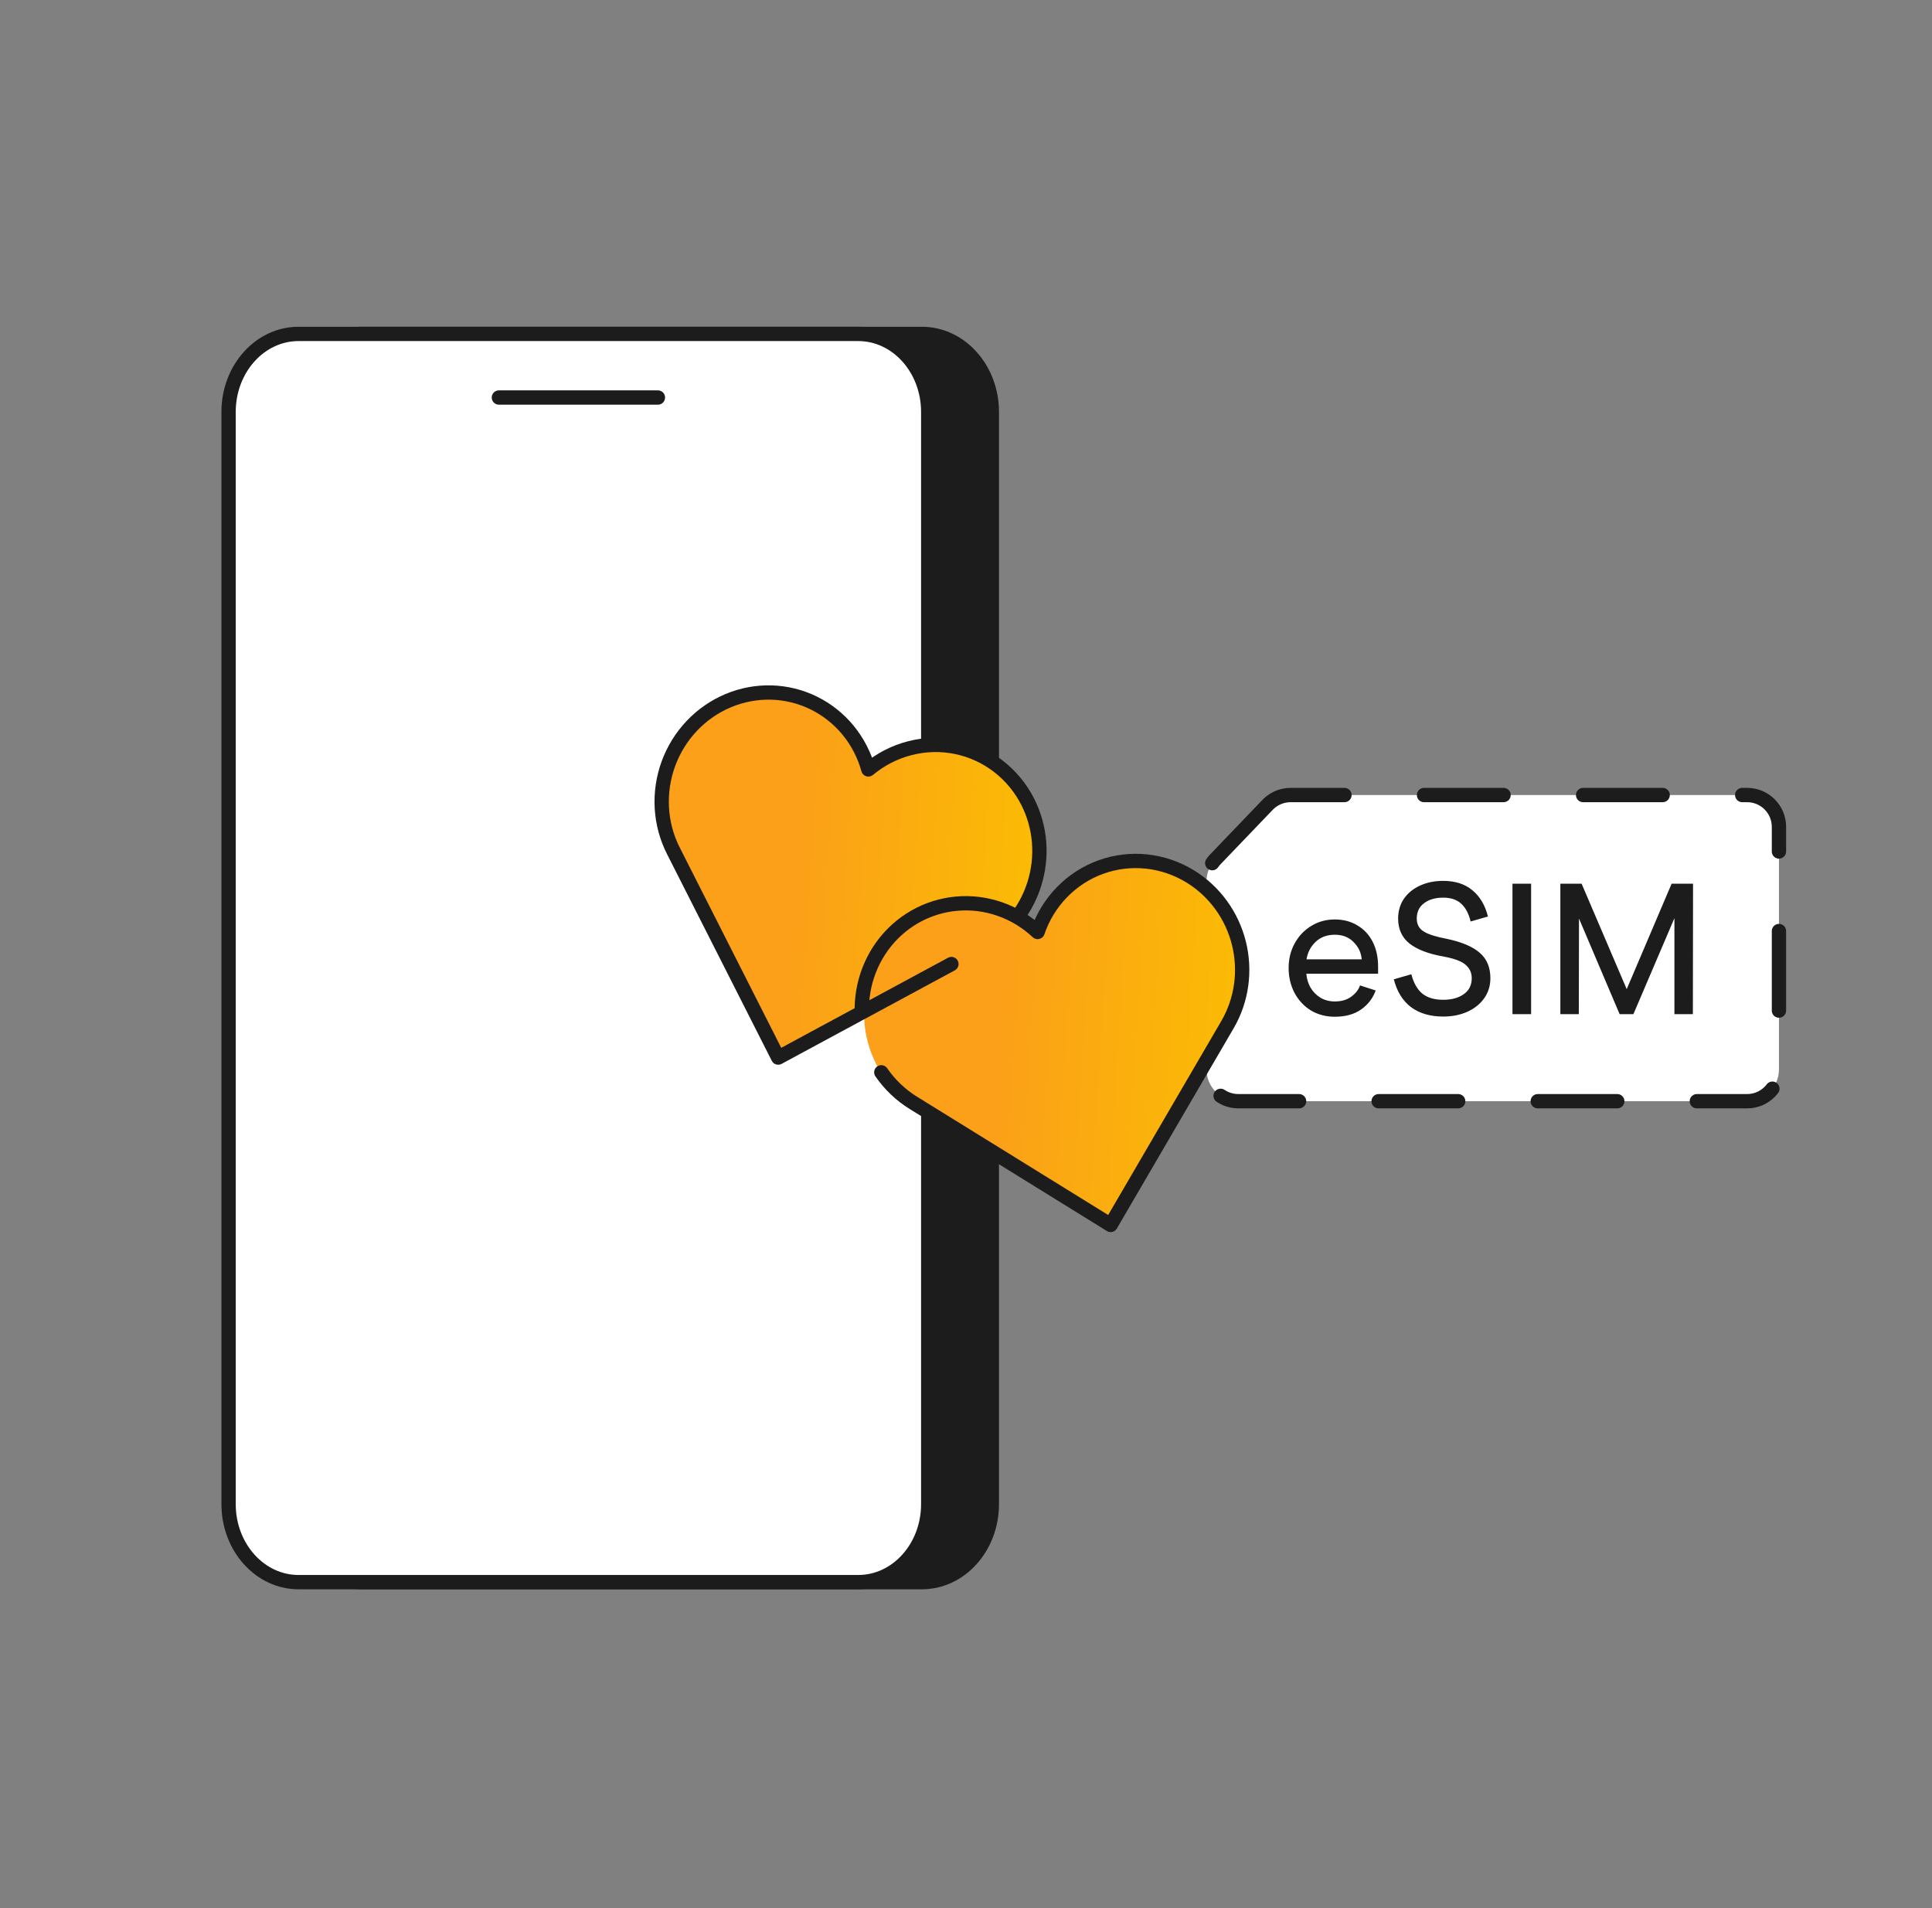 <svg width="162" height="160" viewBox="0 0 162 160" fill="none" xmlns="http://www.w3.org/2000/svg">
<rect x="0" y="0" width="162" height="160" fill="#808080" stroke="none"/>
<path d="M77.299 28H30.366C27.126 28 24.5 30.929 24.5 34.542V126.125C24.5 129.738 27.126 132.667 30.366 132.667H77.299C80.54 132.667 83.166 129.738 83.166 126.125V34.542C83.166 30.929 80.54 28 77.299 28Z" fill="#1C1C1C" stroke="#1C1C1C" stroke-width="1.2" stroke-linecap="round" stroke-linejoin="round"/>
<path d="M71.966 28H25.033C21.793 28 19.166 30.929 19.166 34.542V126.125C19.166 129.738 21.793 132.667 25.033 132.667H71.966C75.206 132.667 77.833 129.738 77.833 126.125V34.542C77.833 30.929 75.206 28 71.966 28Z" fill="white" stroke="#1C1C1C" stroke-width="1.2" stroke-linecap="round" stroke-linejoin="round"/>
<path d="M41.833 33.334H55.166" stroke="#1C1C1C" stroke-width="1.2" stroke-linecap="round" stroke-linejoin="round"/>
<path d="M106.29 67.487C106.793 66.963 107.488 66.666 108.215 66.666H146.499C147.972 66.666 149.167 67.86 149.167 69.333V89.674C149.167 91.147 147.972 92.34 146.499 92.34H103.833C102.36 92.34 101.167 91.147 101.167 89.674V73.903C101.167 73.215 101.432 72.554 101.908 72.057L106.29 67.487Z" fill="white"/>
<path d="M106.29 67.487C106.793 66.963 107.488 66.666 108.215 66.666H146.499C147.972 66.666 149.167 67.86 149.167 69.333V89.674C149.167 91.147 147.972 92.34 146.499 92.34H103.833C102.36 92.34 101.167 91.147 101.167 89.674V73.903C101.167 73.215 101.432 72.554 101.908 72.057L106.29 67.487Z" stroke="#1C1C1C" stroke-width="1.2" stroke-linecap="round" stroke-linejoin="round" stroke-dasharray="6.67 6.67"/>
<path d="M109.538 81.647C109.569 82.064 109.684 82.449 109.882 82.803C110.09 83.157 110.371 83.444 110.725 83.663C111.08 83.871 111.481 83.975 111.929 83.975C112.471 83.975 112.924 83.845 113.288 83.585C113.663 83.314 113.914 82.996 114.039 82.631L115.351 83.053C115.122 83.699 114.716 84.231 114.132 84.647C113.549 85.054 112.814 85.257 111.929 85.257C111.179 85.257 110.507 85.08 109.913 84.725C109.329 84.361 108.871 83.866 108.538 83.241C108.215 82.616 108.053 81.923 108.053 81.162C108.053 80.412 108.22 79.73 108.553 79.115C108.897 78.49 109.361 78 109.944 77.646C110.538 77.281 111.194 77.099 111.913 77.099C112.642 77.099 113.278 77.266 113.82 77.599C114.372 77.922 114.799 78.38 115.101 78.974C115.403 79.568 115.554 80.256 115.554 81.037V81.647H109.538ZM114.179 80.443C114.138 79.891 113.914 79.412 113.507 79.006C113.111 78.589 112.585 78.38 111.929 78.38C111.272 78.38 110.736 78.579 110.319 78.974C109.902 79.37 109.647 79.86 109.553 80.443H114.179ZM121.016 85.241C119.932 85.241 119.036 84.981 118.328 84.46C117.619 83.928 117.135 83.147 116.874 82.116L118.343 81.694C118.531 82.423 118.838 82.965 119.265 83.319C119.693 83.663 120.276 83.835 121.016 83.835C121.724 83.835 122.297 83.678 122.735 83.366C123.183 83.053 123.407 82.605 123.407 82.022C123.407 81.584 123.245 81.22 122.922 80.928C122.61 80.626 121.985 80.386 121.047 80.209C119.797 79.99 118.849 79.631 118.203 79.131C117.557 78.62 117.234 77.917 117.234 77.021C117.234 76.396 117.395 75.844 117.718 75.364C118.052 74.885 118.505 74.515 119.078 74.255C119.651 73.994 120.297 73.864 121.016 73.864C122.016 73.864 122.829 74.124 123.454 74.645C124.089 75.166 124.527 75.901 124.766 76.849L123.313 77.271C123.157 76.615 122.896 76.12 122.532 75.786C122.167 75.442 121.662 75.27 121.016 75.27C120.349 75.27 119.812 75.427 119.406 75.739C119 76.041 118.797 76.469 118.797 77.021C118.797 77.51 118.994 77.875 119.39 78.115C119.786 78.355 120.427 78.558 121.313 78.724C122.563 78.985 123.485 79.376 124.079 79.896C124.673 80.407 124.97 81.115 124.97 82.022C124.97 82.668 124.792 83.236 124.438 83.725C124.094 84.204 123.62 84.58 123.016 84.85C122.422 85.111 121.755 85.241 121.016 85.241ZM126.822 74.099H128.385V85.038H126.822V74.099ZM141.949 85.038H140.402V76.99L136.963 85.038H135.807L132.4 77.021L132.385 85.038H130.837V74.099H132.619L136.401 82.944L140.167 74.099H141.964L141.949 85.038Z" fill="#1C1C1C"/>
<path d="M86.04 67.197C85.445 66.022 84.599 65.001 83.564 64.207C82.53 63.413 81.332 62.867 80.058 62.608C78.783 62.349 77.464 62.383 76.196 62.709C74.928 63.034 73.742 63.642 72.724 64.488C72.392 63.284 71.815 62.168 71.03 61.212C70.246 60.257 69.272 59.482 68.17 58.94C67.069 58.398 65.865 58.099 64.636 58.063C63.408 58.027 62.182 58.255 61.037 58.733C59.892 59.209 58.855 59.925 57.992 60.833C57.128 61.74 56.458 62.82 56.025 64.002C55.591 65.185 55.403 66.443 55.474 67.696C55.545 68.949 55.872 70.169 56.435 71.278L65.191 88.556L82.236 79.353C83.263 78.798 84.177 78.043 84.924 77.132C85.671 76.221 86.238 75.171 86.591 74.042C86.944 72.913 87.078 71.728 86.983 70.553C86.889 69.379 86.568 68.238 86.04 67.197Z" fill="url(#paint0_linear_2326_10800)"/>
<path d="M99.724 73.593C98.592 72.919 97.331 72.51 96.032 72.394C94.733 72.278 93.429 72.458 92.214 72.922C90.999 73.385 89.904 74.121 89.007 75.074C88.11 76.028 87.434 77.177 87.028 78.437C86.102 77.598 85.017 76.964 83.843 76.577C82.668 76.19 81.431 76.058 80.211 76.19C78.99 76.322 77.813 76.714 76.757 77.342C75.7 77.969 74.786 78.819 74.075 79.834C73.364 80.85 72.871 82.01 72.628 83.239C72.385 84.468 72.397 85.739 72.664 86.969C72.931 88.2 73.447 89.363 74.177 90.383C74.908 91.404 75.838 92.259 76.907 92.894L93.555 102.796L103.021 85.896C103.592 84.878 103.959 83.751 104.102 82.582C104.246 81.412 104.162 80.222 103.856 79.079C103.549 77.937 103.027 76.864 102.318 75.923C101.609 74.981 100.728 74.19 99.724 73.593Z" fill="url(#paint1_linear_2326_10800)"/>
<path d="M73.898 89.916C74.614 90.953 75.532 91.828 76.594 92.483L93.13 102.714L102.926 85.917C103.517 84.904 103.905 83.78 104.069 82.609C104.234 81.437 104.17 80.241 103.883 79.089C103.596 77.937 103.09 76.851 102.395 75.894C101.7 74.937 100.829 74.127 99.833 73.51C98.708 72.814 97.449 72.382 96.148 72.242C94.846 72.103 93.534 72.261 92.307 72.705C91.079 73.15 89.967 73.868 89.05 74.81C88.133 75.751 87.434 76.892 87.005 78.15C86.09 77.292 85.012 76.637 83.841 76.228C82.669 75.819 81.429 75.665 80.202 75.776C78.975 75.886 77.787 76.26 76.715 76.871C75.643 77.483 74.712 78.319 73.98 79.326C73.249 80.334 72.734 81.489 72.468 82.718C72.346 83.282 72.278 83.856 72.264 84.432" stroke="#1C1C1C" stroke-width="1.2" stroke-miterlimit="10" stroke-linecap="round" stroke-linejoin="round"/>
<path d="M72.812 64.522L72.234 64.681C72.288 64.878 72.439 65.033 72.633 65.094C72.827 65.155 73.04 65.113 73.196 64.983L72.812 64.522ZM65.251 88.682L64.716 88.953C64.789 89.097 64.917 89.206 65.072 89.254C65.226 89.303 65.393 89.287 65.536 89.21L65.251 88.682ZM80.064 81.365C80.356 81.208 80.465 80.844 80.307 80.552C80.15 80.26 79.786 80.152 79.494 80.309L80.064 81.365ZM84.926 76.404L84.576 76.891L85.55 77.591L85.9 77.105L84.926 76.404ZM86.715 66.969C86.077 65.71 85.17 64.615 84.059 63.763L83.329 64.715C84.296 65.457 85.087 66.411 85.645 67.511L86.715 66.969ZM84.059 63.763C82.949 62.911 81.662 62.325 80.294 62.046L80.055 63.222C81.244 63.464 82.363 63.974 83.329 64.715L84.059 63.763ZM80.294 62.046C78.925 61.768 77.509 61.805 76.149 62.154L76.447 63.316C77.633 63.012 78.865 62.98 80.055 63.222L80.294 62.046ZM76.149 62.154C74.788 62.502 73.518 63.154 72.429 64.06L73.196 64.983C74.15 64.189 75.261 63.62 76.447 63.316L76.149 62.154ZM73.391 64.362C73.035 63.073 72.417 61.877 71.576 60.852L70.648 61.613C71.382 62.507 71.922 63.552 72.234 64.681L73.391 64.362ZM71.576 60.852C70.735 59.827 69.689 58.996 68.506 58.414L67.976 59.49C69.004 59.997 69.915 60.72 70.648 61.613L71.576 60.852ZM68.506 58.414C67.323 57.831 66.03 57.51 64.711 57.472L64.676 58.671C65.824 58.705 66.948 58.984 67.976 59.49L68.506 58.414ZM64.711 57.472C63.392 57.434 62.076 57.678 60.849 58.19L61.311 59.297C62.382 58.851 63.529 58.638 64.676 58.671L64.711 57.472ZM60.849 58.19C59.623 58.701 58.512 59.467 57.589 60.438L58.458 61.265C59.268 60.414 60.24 59.744 61.311 59.297L60.849 58.19ZM57.589 60.438C56.665 61.409 55.949 62.564 55.485 63.827L56.612 64.24C57.019 63.13 57.648 62.117 58.458 61.265L57.589 60.438ZM55.485 63.827C55.022 65.091 54.821 66.436 54.897 67.775L56.095 67.708C56.029 66.532 56.205 65.351 56.612 64.24L55.485 63.827ZM54.897 67.775C54.973 69.115 55.323 70.421 55.926 71.609L56.996 71.066C56.469 70.028 56.161 68.884 56.095 67.708L54.897 67.775ZM55.926 71.609L64.716 88.953L65.786 88.411L56.996 71.066L55.926 71.609ZM87.305 74.292C87.683 73.085 87.826 71.818 87.725 70.562L86.528 70.658C86.617 71.76 86.492 72.873 86.16 73.933L87.305 74.292ZM87.725 70.562C87.623 69.306 87.281 68.085 86.715 66.969L85.645 67.511C86.139 68.487 86.44 69.556 86.528 70.658L87.725 70.562ZM65.536 89.21L80.064 81.365L79.494 80.309L64.966 88.154L65.536 89.21ZM85.9 77.105C86.515 76.251 86.99 75.3 87.305 74.292L86.16 73.933C85.883 74.82 85.465 75.654 84.926 76.404L85.9 77.105Z" fill="#1C1C1C"/>
<defs>
<linearGradient id="paint0_linear_2326_10800" x1="67.297" y1="66.438" x2="87.572" y2="67.773" gradientUnits="userSpaceOnUse">
<stop stop-color="#FBA018"/>
<stop offset="1" stop-color="#FBBC04"/>
</linearGradient>
<linearGradient id="paint1_linear_2326_10800" x1="84.353" y1="80.722" x2="104.731" y2="82.073" gradientUnits="userSpaceOnUse">
<stop stop-color="#FBA018"/>
<stop offset="1" stop-color="#FBBC04"/>
</linearGradient>
</defs>
</svg>
